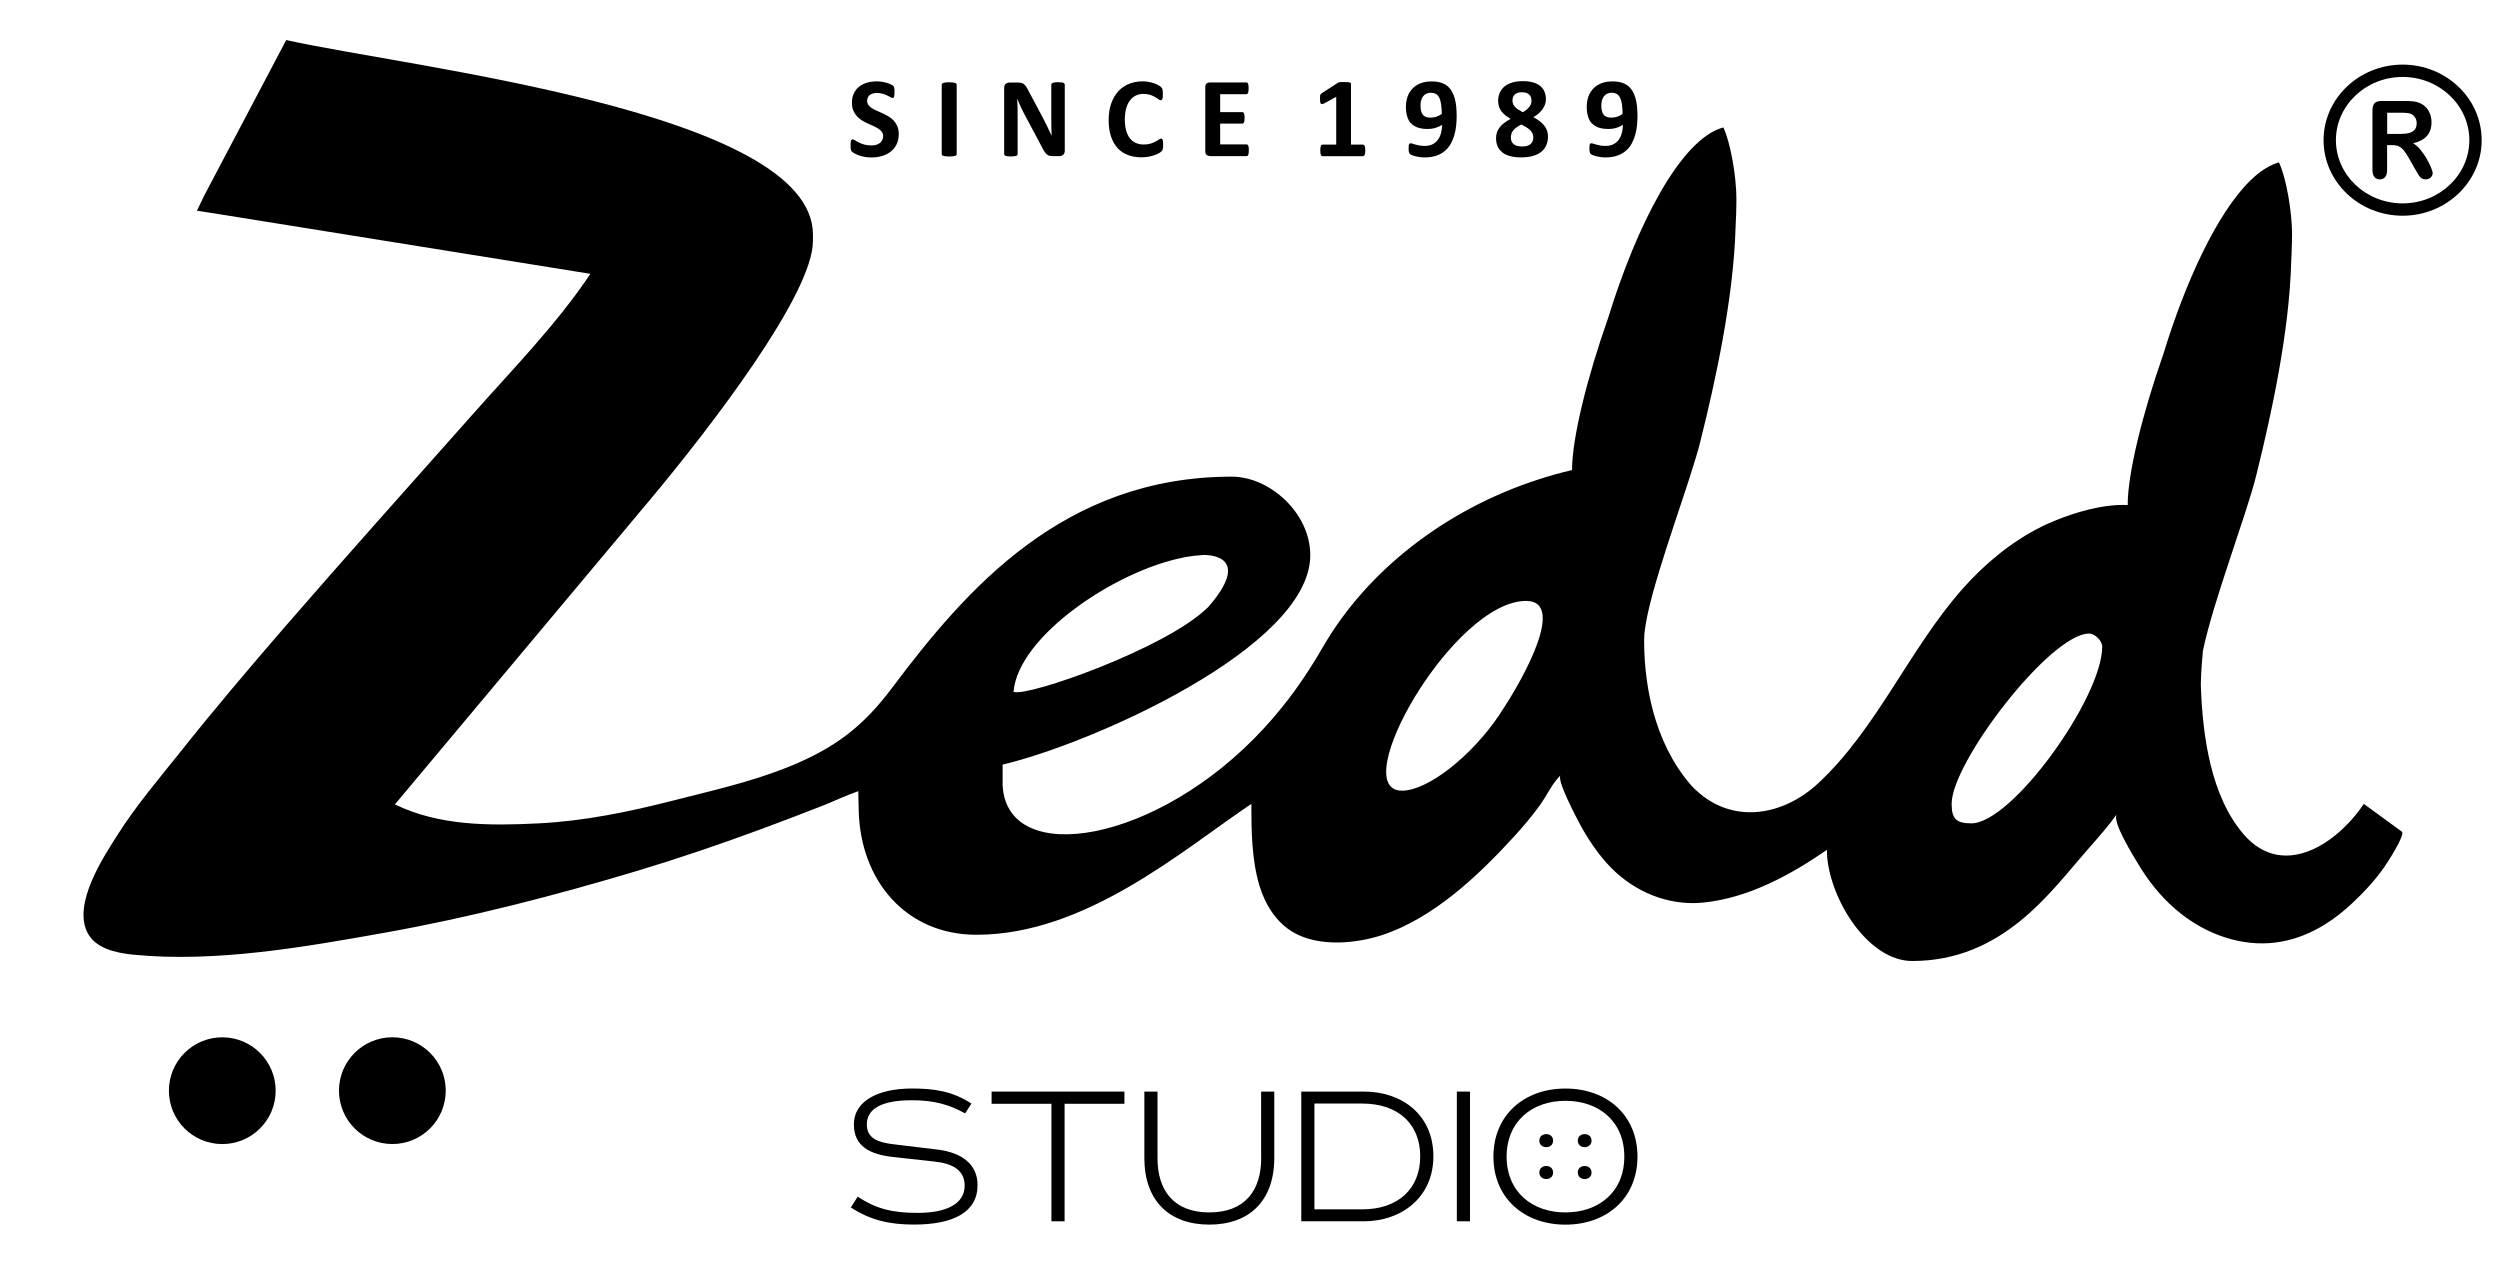 <svg viewBox="0 0 701.14 354.64" version="1.1" xmlns="http://www.w3.org/2000/svg" id="Layer_1">
  
  <defs>
    <style>
      .st0 {
        fill-rule: evenodd;
      }
    </style>
  </defs>
  <path d="M262.78,322.39l-11.91-1.44c-4.74-.53-7.76-1.71-7.76-5.6,0-3.56,2.76-6.78,12.64-6.78,6.18,0,10.4,1.19,14.93,3.69l1.77-2.76c-5.4-3.48-10.4-4.22-16.72-4.22-8.82,0-16.25,3.09-16.25,10.13,0,5.99,4.41,8.36,10.99,9.08l11.45,1.25c5.52.59,8.62,2.57,8.62,6.78,0,5.07-5,7.64-13.16,7.64-7.1,0-11.65-1.12-16.84-4.55l-1.91,3.03c5.33,3.48,10.66,4.8,17.7,4.8,10.93,0,17.83-3.42,17.83-11.06,0-5.79-4.28-9.14-11.38-10h.01,0Z" class="st0"></path>
  <polygon points="278.1 309.56 294.88 309.56 294.88 342.52 298.57 342.52 298.57 309.56 315.35 309.56 315.35 306.14 278.1 306.14 278.1 309.56" class="st0"></polygon>
  <path d="M353.71,324.83c0,9.02-4.55,15.2-14.54,15.2s-14.54-6.18-14.54-15.2v-18.68h-3.69v18.62c0,12.04,7.04,18.68,18.22,18.68s18.22-6.65,18.22-18.68v-18.62h-3.69v18.68h.02Z" class="st0"></path>
  <path d="M382.52,306.14h-17.57v36.38h17.57c10.46,0,19.48-6.65,19.48-18.22s-8.69-18.16-19.48-18.16ZM382.06,339.17h-13.42v-29.67h13.42c10,0,16.25,5.66,16.25,14.8s-6.24,14.87-16.25,14.87h0Z" class="st0"></path>
  <rect height="36.38" width="3.69" y="306.14" x="408.58"></rect>
  <path d="M439.04,305.29c-11.65,0-20.2,7.5-20.2,19.09s8.55,19.08,20.2,19.08,20.2-7.49,20.2-19.08-8.55-19.09-20.2-19.09ZM439.04,340.03c-9.28,0-16.45-5.66-16.51-15.65.06-10,7.23-15.65,16.51-15.65s16.51,5.66,16.51,15.65-7.23,15.65-16.51,15.65Z" class="st0"></path>
  <path d="M433.65,318.07c-1.11,0-1.93.71-1.93,1.83s.82,1.83,1.93,1.83,1.93-.72,1.93-1.83-.82-1.83-1.93-1.83Z" class="st0"></path>
  <path d="M444.43,318.07c-1.11,0-1.93.71-1.93,1.83s.82,1.83,1.93,1.83,1.93-.72,1.93-1.83-.82-1.83-1.93-1.83Z" class="st0"></path>
  <path d="M433.65,327.01c-1.11,0-1.93.72-1.93,1.83s.82,1.83,1.93,1.83,1.93-.72,1.93-1.83-.82-1.83-1.93-1.83Z" class="st0"></path>
  <path d="M444.43,327.01c-1.11,0-1.93.72-1.93,1.83s.82,1.83,1.93,1.83,1.93-.72,1.93-1.83-.82-1.83-1.93-1.83Z" class="st0"></path>
  <path d="M446.37,34.49c.48.55,1.1.95,1.87,1.25.77.28,1.7.43,2.79.43.89,0,1.67-.11,2.37-.34s1.28-.5,1.77-.81c-.02.78-.12,1.53-.31,2.25-.18.71-.46,1.33-.84,1.87-.39.55-.89.98-1.5,1.3s-1.37.48-2.26.48c-.53,0-.99-.04-1.42-.11s-.81-.16-1.14-.26c-.34-.1-.62-.18-.86-.26s-.42-.11-.54-.11c-.1,0-.18.01-.24.05-.07.04-.12.11-.17.23-.05.11-.09.28-.1.49s-.02.5-.02.84c0,.38.02.68.09.89.05.21.13.38.26.49.11.11.31.22.56.33s.57.21.94.31.78.17,1.23.24c.45.06.9.1,1.36.1,1.3,0,2.42-.17,3.37-.5.95-.34,1.76-.79,2.42-1.38.66-.57,1.21-1.26,1.63-2.03.42-.78.75-1.59.99-2.46s.4-1.74.49-2.64c.09-.89.13-1.77.13-2.6,0-.92-.05-1.78-.12-2.63-.09-.84-.22-1.63-.42-2.33-.2-.72-.46-1.38-.81-1.97s-.78-1.09-1.28-1.5c-.51-.42-1.14-.73-1.85-.95-.72-.22-1.55-.33-2.52-.33-1.19,0-2.24.17-3.14.53-.9.35-1.65.84-2.26,1.48-.6.64-1.06,1.38-1.37,2.25s-.46,1.82-.46,2.85.11,1.86.33,2.63.56,1.43,1.04,1.98v-.06ZM449.29,28.15c.12-.44.29-.81.54-1.14.24-.32.54-.56.89-.73.37-.17.79-.27,1.28-.27s.95.1,1.34.29c.38.2.7.51.95.98.26.45.45,1.06.57,1.83.12.76.2,1.71.2,2.85-.43.31-.92.55-1.45.75-.55.2-1.14.28-1.75.28-.5,0-.93-.07-1.27-.21-.35-.15-.64-.34-.86-.64-.22-.28-.38-.64-.48-1.06-.1-.44-.15-.93-.15-1.49,0-.53.06-1,.17-1.43h.02Z" class="st0"></path>
  <path d="M395.66,34.49c.48.55,1.1.95,1.87,1.25.77.28,1.7.43,2.79.43.89,0,1.67-.11,2.37-.34s1.28-.5,1.77-.81c-.02.78-.12,1.53-.31,2.25-.18.71-.46,1.33-.84,1.87-.39.55-.89.98-1.5,1.3s-1.37.48-2.26.48c-.53,0-.99-.04-1.42-.11s-.81-.16-1.14-.26c-.34-.1-.62-.18-.86-.26s-.42-.11-.54-.11c-.1,0-.18.01-.24.05-.07.04-.12.11-.17.23-.05.11-.09.28-.1.49s-.02.5-.02.84c0,.38.02.68.09.89.05.21.13.38.26.49.11.11.31.22.56.33s.57.21.94.31.78.17,1.23.24c.45.06.9.1,1.36.1,1.3,0,2.42-.17,3.37-.5.95-.34,1.76-.79,2.42-1.38.66-.57,1.21-1.26,1.63-2.03.42-.78.75-1.59.99-2.46s.4-1.74.49-2.64c.09-.89.13-1.77.13-2.6,0-.92-.05-1.78-.12-2.63-.09-.84-.22-1.63-.42-2.33-.2-.72-.46-1.38-.81-1.97s-.78-1.09-1.28-1.5c-.51-.42-1.14-.73-1.85-.95-.72-.22-1.55-.33-2.52-.33-1.19,0-2.24.17-3.14.53-.9.35-1.65.84-2.26,1.48-.6.64-1.06,1.38-1.37,2.25s-.46,1.82-.46,2.85.11,1.86.33,2.63.56,1.43,1.04,1.98v-.06ZM398.58,28.15c.12-.44.29-.81.54-1.14.24-.32.54-.56.89-.73.37-.17.79-.27,1.28-.27s.95.1,1.34.29c.38.2.7.51.95.98.26.45.45,1.06.57,1.83.12.76.2,1.71.2,2.85-.43.31-.92.55-1.45.75-.55.2-1.14.28-1.75.28-.5,0-.93-.07-1.27-.21-.35-.15-.64-.34-.86-.64-.22-.28-.38-.64-.48-1.06-.1-.44-.15-.93-.15-1.49,0-.53.06-1,.17-1.43h.02Z" class="st0"></path>
  <path d="M421.36,42.77c.59.45,1.33.79,2.21,1.03.88.23,1.91.34,3.08.34s2.3-.13,3.23-.39c.94-.26,1.72-.65,2.35-1.15.64-.5,1.11-1.12,1.43-1.86.33-.73.49-1.56.49-2.51,0-.59-.1-1.12-.28-1.63-.18-.5-.45-.98-.81-1.42-.34-.44-.78-.84-1.28-1.23-.51-.38-1.09-.75-1.74-1.09.55-.31,1.04-.65,1.48-1.03s.79-.78,1.1-1.2c.29-.43.53-.88.7-1.34.16-.48.24-.95.24-1.45,0-.75-.12-1.44-.38-2.07-.24-.62-.64-1.16-1.15-1.6-.53-.45-1.19-.79-2-1.04-.81-.24-1.78-.37-2.92-.37s-2.15.13-3.02.39c-.87.27-1.6.64-2.18,1.14-.59.49-1.01,1.09-1.31,1.76-.29.67-.44,1.43-.44,2.25,0,.57.09,1.1.24,1.59s.39.94.7,1.34.68.78,1.11,1.14c.44.34.93.66,1.47.97-.67.34-1.26.72-1.78,1.11-.51.39-.94.79-1.28,1.23s-.61.92-.78,1.43-.26,1.06-.26,1.65c0,.86.15,1.63.44,2.29s.75,1.22,1.33,1.67v.04h.01ZM424.84,26.48c.44-.4,1.1-.61,1.99-.61.45,0,.84.05,1.19.16.33.11.61.27.84.48s.39.45.5.76c.11.29.16.64.16,1,0,.64-.21,1.21-.64,1.74-.42.53-1.01,1-1.8,1.47-.5-.27-.94-.54-1.32-.78-.37-.24-.67-.49-.9-.75s-.4-.53-.51-.81c-.11-.29-.17-.6-.17-.94,0-.72.22-1.28.65-1.7h.01v-.02ZM423.88,37.46c.12-.32.31-.64.55-.93s.55-.57.93-.83c.38-.27.81-.54,1.3-.79.56.28,1.05.55,1.48.82.43.26.78.54,1.06.83s.49.6.62.92c.13.33.2.68.2,1.08,0,.79-.26,1.41-.77,1.85s-1.3.67-2.33.67-1.86-.22-2.4-.65c-.54-.44-.79-1.06-.79-1.89,0-.37.06-.72.18-1.04l-.02-.02v-.02Z" class="st0"></path>
  <path d="M264.55,43.71c.16.05.38.1.65.13s.61.05,1.01.05.75-.01,1.01-.05.48-.07.64-.13c.16-.05.28-.12.34-.21.07-.09.11-.18.11-.28v-19.47c0-.1-.04-.2-.11-.28-.06-.09-.18-.16-.34-.21s-.37-.1-.64-.13-.6-.05-1.01-.05-.75,0-1,.05c-.27.04-.48.07-.65.13-.17.05-.28.12-.35.21s-.1.18-.1.28v19.47c0,.1.04.2.1.28.07.09.18.16.34.21h0Z" class="st0"></path>
  <path d="M239.01,42.56c.13.15.37.29.67.48.32.18.71.35,1.17.53.46.16,1,.31,1.61.42.61.12,1.27.17,1.98.17,1.05,0,2.04-.13,2.96-.42.93-.28,1.74-.68,2.42-1.23.68-.54,1.23-1.23,1.64-2.04.4-.82.6-1.77.6-2.86,0-.83-.12-1.54-.38-2.16-.26-.61-.6-1.14-1-1.59-.42-.45-.89-.84-1.42-1.16-.54-.32-1.08-.61-1.63-.87s-1.09-.5-1.63-.73c-.54-.22-1-.46-1.43-.73-.42-.26-.76-.56-1-.89-.24-.34-.38-.73-.38-1.19,0-.31.06-.6.17-.88s.28-.51.51-.71.51-.35.86-.46.73-.17,1.19-.17c.59,0,1.12.07,1.61.22s.92.29,1.28.48c.38.17.68.34.94.49s.44.22.56.22.21-.04.28-.1.12-.16.16-.29c.04-.15.06-.32.09-.53,0-.21.02-.48.02-.78v-.7c0-.18-.04-.34-.06-.46s-.05-.22-.1-.29c-.04-.07-.11-.16-.22-.27-.1-.1-.32-.24-.65-.39-.33-.16-.71-.31-1.14-.43-.43-.13-.88-.23-1.37-.31s-.98-.11-1.47-.11c-.94,0-1.85.12-2.69.37-.84.24-1.58.61-2.2,1.11-.62.49-1.12,1.11-1.48,1.86-.37.75-.55,1.63-.55,2.6,0,.87.12,1.6.38,2.22.26.61.59,1.15.99,1.6.42.45.88.84,1.39,1.16.51.32,1.05.61,1.61.87.55.24,1.09.49,1.61.72.51.23.99.48,1.39.73.4.26.75.55.99.89.26.33.38.73.38,1.2,0,.4-.07.77-.22,1.1s-.37.6-.65.83c-.28.22-.62.39-1.03.53-.4.12-.86.18-1.37.18-.78,0-1.45-.09-2.05-.26-.59-.17-1.09-.37-1.52-.59-.43-.21-.78-.4-1.04-.59-.27-.17-.49-.26-.64-.26-.11,0-.2.02-.28.09s-.15.16-.2.29-.09.32-.1.55c0,.22-.02.49-.02.83,0,.49.02.87.09,1.12.05.26.15.45.29.59h.08Z" class="st0"></path>
  <path d="M281.99,43.7c.15.06.33.1.57.13s.55.05.93.05.7-.01.94-.05.44-.07.59-.13.24-.13.29-.22c.06-.09.09-.18.09-.28v-10.79c0-.81,0-1.59-.02-2.35s-.05-1.53-.1-2.29h.04c.24.62.53,1.27.83,1.93s.61,1.28.9,1.86l5.13,9.63c.26.54.5.97.71,1.3.21.34.44.6.66.79.23.2.48.33.75.4s.59.11.97.11h1.78c.2,0,.4-.04.6-.09.2-.06.37-.15.51-.28.15-.12.26-.28.34-.48.09-.2.12-.42.12-.66v-18.53c0-.1-.02-.2-.09-.29-.05-.09-.15-.16-.28-.22s-.32-.11-.56-.13-.55-.05-.9-.05-.7,0-.94.05c-.24.02-.44.07-.59.13s-.26.15-.32.22c-.06.09-.1.18-.1.29v9.68c0,.73,0,1.5.02,2.31.01.81.04,1.58.07,2.32h-.01c-.2-.43-.39-.84-.59-1.27s-.4-.86-.62-1.3c-.21-.44-.44-.88-.66-1.32-.23-.44-.45-.89-.68-1.34l-4.02-7.54c-.2-.42-.39-.76-.59-1.04-.2-.28-.39-.5-.61-.66s-.46-.27-.75-.34c-.28-.07-.61-.1-1.01-.1h-2.25c-.43,0-.78.12-1.08.38-.29.24-.44.62-.44,1.12v18.53c0,.1.02.2.09.28.05.09.15.16.28.22h-.01v.02Z" class="st0"></path>
  <path d="M370.47,29.09c.1.1.21.12.37.1.16-.02.35-.1.6-.22l3.31-1.83v13.42h-3.84c-.1,0-.18.04-.26.09-.07.06-.15.15-.2.28-.06.12-.1.29-.12.5s-.05.46-.05.77.01.55.05.76c.04.21.07.38.13.49.06.12.12.21.2.26s.15.09.24.09h11.36c.1,0,.18-.02.26-.09.07-.05.15-.15.2-.26.06-.12.1-.29.13-.49.04-.21.05-.45.05-.76s-.01-.56-.05-.77c-.02-.21-.06-.38-.12-.5-.06-.13-.13-.22-.21-.28-.09-.05-.17-.09-.27-.09h-3.36v-17.04c0-.1-.02-.17-.06-.24-.05-.06-.13-.11-.26-.15s-.32-.06-.56-.09c-.24,0-.57-.02-.98-.02h-.81c-.21,0-.38,0-.5.04-.12,0-.23.04-.31.06-.09.02-.15.06-.2.1l-4.44,2.87c-.12.09-.23.16-.31.24-.07.07-.13.17-.17.29-.05.11-.07.26-.07.42,0,.17-.01.38-.01.64,0,.4.01.72.05.94s.1.38.18.46h.03Z" class="st0"></path>
  <path d="M313.42,41.52c.79.87,1.76,1.52,2.9,1.94,1.14.44,2.41.66,3.82.66.72,0,1.39-.06,2.02-.18.62-.11,1.17-.26,1.66-.44.49-.17.89-.35,1.23-.55.33-.2.56-.34.67-.48.12-.12.2-.23.26-.33.05-.1.1-.21.13-.34.02-.13.05-.29.07-.48.01-.18.02-.4.02-.67,0-.39,0-.7-.04-.92-.02-.23-.05-.4-.1-.54-.05-.12-.1-.21-.16-.26s-.15-.06-.24-.06c-.15,0-.33.09-.59.24-.24.17-.57.37-.95.57-.39.21-.86.4-1.39.59-.54.17-1.19.26-1.93.26-.82,0-1.55-.15-2.21-.42-.65-.28-1.21-.71-1.67-1.28s-.82-1.31-1.08-2.19c-.24-.89-.38-1.93-.38-3.15,0-1.1.12-2.09.35-2.98.23-.88.57-1.63,1.03-2.25.45-.62.99-1.1,1.64-1.43s1.37-.5,2.19-.5c.75,0,1.38.1,1.93.28.54.18.99.39,1.38.62s.71.44.95.62.44.28.6.28c.1,0,.18-.04.26-.1s.13-.16.2-.29c.05-.15.1-.32.11-.54s.02-.5.02-.81,0-.55-.02-.75c-.01-.2-.04-.38-.07-.53s-.07-.27-.13-.37c-.05-.1-.15-.22-.29-.35-.15-.15-.39-.32-.76-.51-.35-.2-.77-.38-1.22-.54s-.94-.28-1.48-.38c-.54-.1-1.09-.15-1.66-.15-1.42,0-2.7.24-3.87.72-1.17.48-2.18,1.19-3.02,2.1-.84.93-1.49,2.07-1.97,3.42-.46,1.36-.7,2.91-.7,4.67s.22,3.23.65,4.52,1.04,2.37,1.83,3.25h.01v.03Z" class="st0"></path>
  <path d="M339.27,43.78h10.35c.1,0,.18-.02.26-.09.09-.06.15-.15.2-.28s.1-.29.12-.5.04-.46.04-.77,0-.56-.04-.77c-.02-.21-.06-.38-.12-.5-.05-.13-.12-.22-.2-.28s-.17-.1-.26-.1h-7.42v-5.82h6.22c.1,0,.18-.02.27-.09.07-.05.15-.13.2-.26s.1-.28.12-.49c.02-.2.04-.45.04-.77s0-.55-.04-.76c-.02-.21-.06-.37-.12-.49-.05-.12-.12-.21-.2-.27-.09-.05-.17-.09-.27-.09h-6.22v-5.03h7.36c.1,0,.18-.02.26-.09.07-.05.13-.15.2-.28.05-.12.1-.29.12-.5s.05-.46.05-.76c0-.32-.01-.59-.05-.79-.02-.21-.06-.38-.12-.51-.05-.13-.11-.23-.2-.28-.07-.05-.16-.09-.26-.09h-10.29c-.35,0-.65.1-.89.31s-.35.54-.35,1.01v17.98c0,.46.12.81.35,1.01.24.21.54.31.89.31v.04Z" class="st0"></path>
  <path d="M673.83,18.12c-12.22,0-22.17,9.51-22.17,21.19s9.95,21.19,22.17,21.19,22.17-9.51,22.17-21.19-9.95-21.19-22.17-21.19ZM673.83,57.04c-10.31,0-18.71-7.96-18.71-17.73s8.4-17.73,18.71-17.73,18.71,7.96,18.71,17.73-8.4,17.73-18.71,17.73Z" class="st0"></path>
  <path d="M680.63,44.59c-.53-.9-1.11-1.77-1.78-2.58-.67-.81-1.37-1.42-2.09-1.83,1.74-.4,3.03-1.09,3.89-2.05s1.28-2.26,1.28-3.86c0-.79-.12-1.54-.38-2.24s-.62-1.32-1.11-1.86c-.49-.53-1.05-.94-1.7-1.22-.53-.26-1.11-.43-1.77-.51-.66-.09-1.44-.12-2.37-.12h-6.7c-.88,0-1.53.21-1.93.64s-.6,1.11-.6,2.05v16.64c0,.88.18,1.54.54,1.99.35.45.87.68,1.53.68.61,0,1.1-.22,1.48-.65s.56-1.1.56-2.02v-6.94h1.44c.73,0,1.33.1,1.81.31s.95.59,1.42,1.15c.46.56.99,1.37,1.59,2.44l1.65,2.92c.39.68.7,1.21.92,1.56.23.35.5.65.81.88.32.23.71.34,1.16.34.39,0,.73-.09,1.03-.24.29-.16.53-.38.7-.66s.26-.56.26-.84-.15-.78-.44-1.52-.7-1.55-1.22-2.47h.05-.03ZM675.68,37.29c-.67.18-1.5.27-2.49.27h-3.69v-5.95h3.8c1.42,0,2.36.11,2.84.32.51.23.9.57,1.2,1.03.29.45.43.99.43,1.59,0,.77-.18,1.37-.54,1.81s-.87.75-1.54.93h-.01Z" class="st0"></path>
  <circle r="14.97" cy="305.89" cx="62.34"></circle>
  <path d="M110.04,290.91c-8.27,0-14.97,6.7-14.97,14.97s6.7,14.97,14.97,14.97,14.97-6.7,14.97-14.97-6.7-14.97-14.97-14.97Z" class="st0"></path>
  <path d="M662.98,225.41c-5.01,7.52-13.58,14.66-22.02,14.54-4.07-.06-8.11-1.8-11.72-5.96-9.19-10.68-11.54-27.52-12.01-41.99.01-3.34.59-9.54.59-9.54,0,0,0,0,.02-.04,2.92-13.94,12.09-37.72,14.87-48.84.09-.34.18-.71.26-1.05,4.17-16.8,9.07-39.52,9.61-58.99.1-1.92.16-3.75.2-5.52v-.04c.01-.76.04-1.54.04-2.26,0-6.31-1.61-15.67-3.57-19.94-.02-.09-.06-.16-.1-.24h-.01c-.07.02-.15.05-.22.07-.86.24-1.72.61-2.59,1.08-.04.02-.07.04-.11.06-.33.18-.67.38-1,.59-.09.05-.17.11-.26.16-.28.18-.55.38-.83.57-.13.1-.28.2-.42.31-.22.17-.44.34-.65.51-.2.16-.39.32-.57.48-.15.13-.31.27-.45.4-.26.23-.51.46-.77.71-.07.06-.13.13-.21.21-9.4,9.2-18.27,28.73-24.33,48.59-5.91,16.91-10.01,33.5-10.01,42.36-7.15-.35-15.14,2.27-19.88,4.17-.27.11-.54.22-.81.33-.72.29-1.37.57-1.88.81-.17.09-.35.16-.53.24-.62.28-1,.48-1,.48h.02c-8.47,4.17-16.03,10.49-22.14,17.37-14.98,16.88-24.04,39.24-40.57,54.63-10.25,9.53-24.98,11.72-35.29.93.43.46.84.93,1.27,1.39-10.82-11.06-14.81-27.36-14.81-42.43,0-1.81.34-4.15.9-6.89,2.92-13.94,12.11-37.75,14.88-48.89,4.23-16.9,9.31-40.17,9.87-60.03.15-2.76.24-5.4.24-7.82,0-6.43-1.67-16.03-3.67-20.19-12.12,3.24-24.48,27.96-32.27,53.31-6,17.06-10.16,33.86-10.16,42.78-3.29.77-6.53,1.67-9.72,2.73-26.04,8.48-47.87,25.69-60.09,46.79-5.19,8.98-10.31,16.06-16.6,22.89-29.83,32.43-72.1,39.24-73.29,16.01v-5.82c24.29-5.65,86.28-32.78,86.28-58.72,0-11.83-11.34-22.03-22.03-22.03-47.2,0-74.53,31.65-95.12,59.06-8.04,10.74-15.85,17.05-29.79,22.58-10.17,4.04-21.03,6.46-31.63,9.17-12.55,3.2-24.86,5.76-37.85,6.43-13.64.68-27.8.75-40.3-5.32l69.18-82.61,2.2-2.62c17.16-20.51,45.86-57.88,45.86-72.76v-1.83c0-34.55-113.61-46.9-147.72-54.55l-22.96,43.55-2.08,4.31,7.58,1.19,102.77,16.52c-9.54,14.26-22,26.96-33.34,39.77-17.55,19.8-35.23,39.48-52.56,59.49-9.95,11.52-19.8,23.11-29.27,35.04-5.8,7.27-12.17,14.76-17.28,22.78-4.22,6.61-12.71,19.48-8.63,27.64,2.24,4.44,7.88,5.72,12.81,6.22,23.05,2.27,47.75-2.08,70.4-6.12,24.05-4.29,47.76-10.41,71.17-17.43,11.36-3.42,23.15-7.43,34.49-11.62,5.96-2.2,11.89-4.47,17.81-6.79,1.47-.56,6.24-2.77,9.53-3.89,0,1.58.1,3.63.12,5.41.44,19.58,13.17,34.86,33.03,34.86,30.78,0,58-23.92,77.09-36.7,0,7.54.09,15.67,2.27,22.93,1.61,5.35,4.79,10.46,9.69,13.2,7.05,3.97,17.12,3.1,24.55.71,14.44-4.69,27.06-16.64,37.13-27.64,2.58-2.82,5.07-5.76,7.31-8.88,1.98-2.74,3.35-5.99,5.78-8.36-1.25,1.21,4.57,12.12,5.35,13.61,2.4,4.44,5.32,8.8,8.86,12.39,6.75,6.81,16.03,10.63,25.64,9.73,12.68-1.23,24.55-7.7,34.85-14.81l.04,1.81c1.06,12.68,11.71,29.37,23.87,29.37,25.26,0,38.64-19.2,48.71-30.69,3.95-4.5,6.27-7.11,8.66-10.47-1.43,2.02,4.81,11.95,5.88,13.74,2.84,4.79,6.33,9.23,10.56,12.87,7.23,6.27,16.74,10.17,26.29,9.54,8.98-.59,16.72-5.06,23.18-11.08,3.41-3.18,6.59-6.59,9.25-10.44.56-.81,5.9-8.95,4.79-9.75l-10.69-7.8.05.02v-.05ZM331.81,156.36l.02-.02.38-.06.16-.02s.12-.02.18-.04c.55-.1,1.09-.18,1.61-.24.72-.1,1.43-.18,2.14-.22.31-.04.59-.09.9-.1.66-.06,13.39-.44,3.39,12.49-.02.02-.04.06-.06.09-.38.5-.83,1.03-1.31,1.58-.02.02-.04.06-.06.09-.15.18-.26.34-.43.5-.02,0-.04.02-.09.02-11.43,11.34-50.57,25.16-54.39,23.59,1.3-15.63,28.61-33.92,47.54-37.63h.01v-.03ZM420.59,200.35c-8.02,11.96-20.29,21.41-27.4,21.4-15.85-.04,14.42-53.28,34.86-53.22,10.75.04.4,20.08-7.48,31.82h.02ZM552.87,230.91c-4.23,0-5.52-1.27-5.52-5.5,0-11.62,27.65-47.72,38.56-47.72,1.64,0,3.67,2.03,3.67,3.67,0,14.29-25.26,49.55-36.7,49.55h0Z"></path>
</svg>